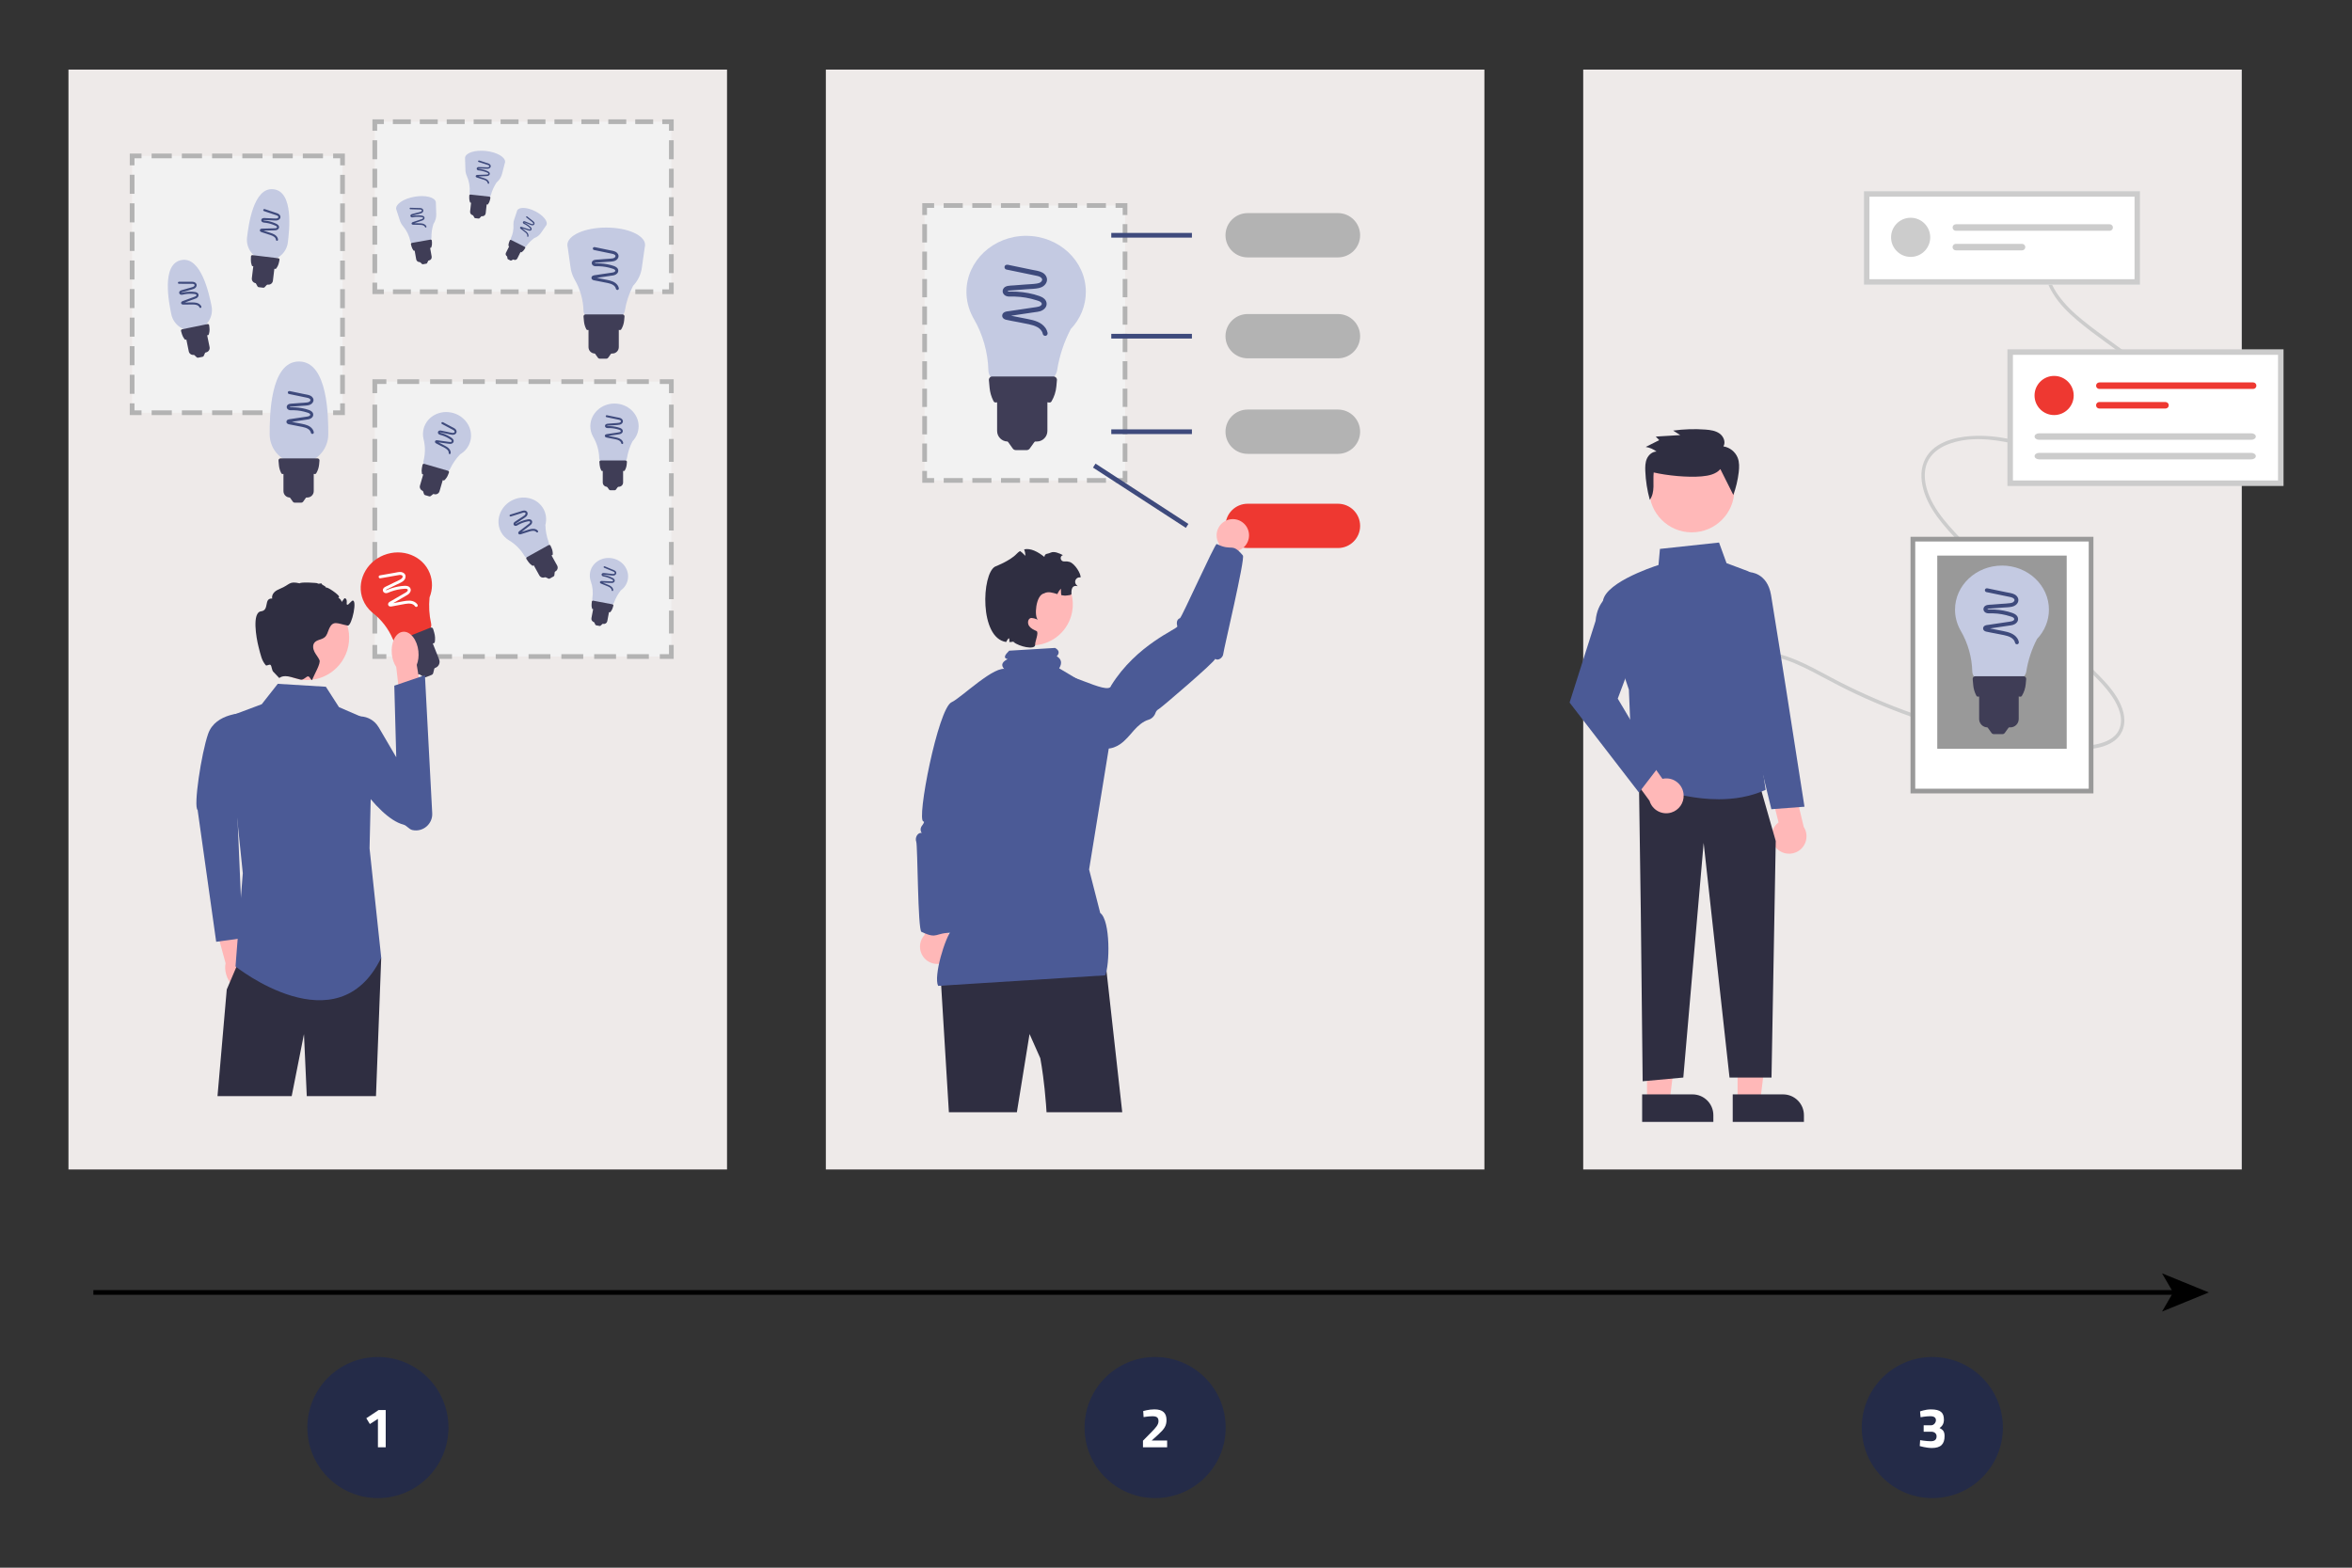 <?xml version="1.0" encoding="UTF-8"?><svg id="Layer_4" xmlns="http://www.w3.org/2000/svg" xmlns:xlink="http://www.w3.org/1999/xlink" viewBox="0 0 1200 800"><rect x="0" y="0" width="1200" height="800" fill="#333333" stroke="none"/><defs><style>.cls-1,.cls-2,.cls-3,.cls-4,.cls-5,.cls-6,.cls-7,.cls-8,.cls-9,.cls-10,.cls-11,.cls-12{fill:none;}.cls-2{stroke-dasharray:0 0 11.68 5.84;}.cls-2,.cls-3,.cls-4,.cls-5,.cls-6,.cls-13,.cls-7,.cls-8,.cls-9,.cls-10,.cls-11,.cls-12{stroke-miterlimit:10;stroke-width:2.4px;}.cls-2,.cls-3,.cls-4,.cls-5,.cls-6,.cls-7,.cls-8,.cls-11,.cls-12{stroke:#b3b3b3;}.cls-3{stroke-dasharray:0 0 11.16 5.58;}.cls-14{clip-path:url(#clippath);}.cls-4{stroke-dasharray:0 0 9.69 4.84;}.cls-15{fill:#f2f2f2;}.cls-16{fill:#eeeae9;}.cls-17{fill:#ee3831;}.cls-18,.cls-13{fill:#fff;}.cls-19{fill:#ffb6b6;}.cls-20{fill:#ffb8b8;}.cls-21{fill:#999;}.cls-22{fill:#a0616a;}.cls-23{fill:#b3b3b3;}.cls-24{fill:#ccc;}.cls-25{fill:#c4cae2;}.cls-26{fill:#242b48;}.cls-27{fill:#3e4a7c;}.cls-28{fill:#3f3d56;}.cls-29{fill:#2f2e41;}.cls-30{fill:#4b5a96;}.cls-5{stroke-dasharray:0 0 10.29 5.14;}.cls-6{stroke-dasharray:0 0 9.33 4.66;}.cls-13{stroke:#999;}.cls-31{clip-path:url(#clippath-1);}.cls-7{stroke-dasharray:0 0 9.16 4.58;}.cls-8{stroke-dasharray:0 0 9.72 4.86;}.cls-9{stroke:#3e4a7c;}.cls-10{stroke:#000;}.cls-12{stroke-dasharray:0 0 9.74 4.87;}</style><clipPath id="clippath"><path class="cls-1" d="m988.4,382.11h66.04v-98.59h-66.04v98.59Z"/></clipPath><clipPath id="clippath-1"><rect class="cls-1" x="417.71" y="228.58" width="255.14" height="338.99"/></clipPath></defs><line class="cls-10" x1="47.64" y1="659.54" x2="1110.01" y2="659.54"/><polygon points="1126.95 659.54 1103.08 669.3 1108.74 659.54 1103.08 649.79 1126.95 659.54"/><circle class="cls-26" cx="192.81" cy="728.49" r="36"/><path class="cls-18" d="m193.16,719.56h3.63v19.01h-3.97v-14.52l-4.12,2.65-1.81-2.97,6.28-4.18Z"/><circle class="cls-26" cx="589.35" cy="728.49" r="36"/><path class="cls-18" d="m583.15,738.57v-3.37l4.06-4.12c2.48-2.53,3.86-4,3.86-5.85s-.89-2.51-3.11-2.51c-1.96,0-4.49.43-4.49.43l-.2-3.08s2.82-.86,5.7-.86c4.35,0,6.19,1.9,6.19,5.44,0,2.94-1.12,4.61-4.26,7.46l-3.31,3h7.89v3.46h-12.33Z"/><circle class="cls-26" cx="985.88" cy="728.49" r="36"/><path class="cls-18" d="m979.61,720.26s2.65-1.04,5.53-1.04c5.01,0,6.65,1.7,6.65,5.24,0,2.07-.84,3.34-2.22,4.26,1.58.86,2.56,1.56,2.56,4.12,0,4-1.84,6.08-6.48,6.08-2.82,0-6.19-.98-6.19-.98l.2-3.02s3.23.55,5.42.55c1.96,0,2.97-.78,2.97-2.53,0-1.41-1.12-2.33-2.76-2.33h-3.83v-3.28h3.83c1.3,0,2.42-1.3,2.42-2.59s-.89-2.04-2.85-2.04c-2.25,0-4.98.52-4.98.52l-.26-2.94Z"/><rect class="cls-16" x="34.93" y="35.51" width="336" height="561.28"/><rect class="cls-16" x="421.35" y="35.51" width="336" height="561.28"/><rect class="cls-16" x="807.76" y="35.51" width="336" height="561.28"/><rect class="cls-15" x="67.41" y="79.57" width="107.35" height="131.05"/><polyline class="cls-11" points="174.76 205.82 174.76 210.62 169.96 210.62"/><line class="cls-5" x1="164.81" y1="210.62" x2="74.78" y2="210.62"/><polyline class="cls-11" points="72.21 210.62 67.41 210.62 67.41 205.82"/><line class="cls-8" x1="67.41" y1="200.96" x2="67.41" y2="86.8"/><polyline class="cls-11" points="67.41 84.37 67.41 79.57 72.21 79.57"/><line class="cls-5" x1="77.35" y1="79.57" x2="167.39" y2="79.57"/><polyline class="cls-11" points="169.96 79.57 174.76 79.57 174.76 84.37"/><line class="cls-8" x1="174.76" y1="89.23" x2="174.76" y2="203.39"/><rect class="cls-15" x="191.22" y="62.1" width="151.3" height="86.77"/><polyline class="cls-11" points="342.52 144.23 342.52 148.87 337.89 148.87"/><line class="cls-7" x1="333.3" y1="148.87" x2="198.15" y2="148.87"/><polyline class="cls-11" points="195.86 148.87 191.22 148.87 191.22 144.23"/><line class="cls-4" x1="191.22" y1="139.39" x2="191.22" y2="69.16"/><polyline class="cls-11" points="191.22 66.74 191.22 62.1 195.86 62.1"/><line class="cls-7" x1="200.44" y1="62.1" x2="335.59" y2="62.1"/><polyline class="cls-11" points="337.89 62.1 342.52 62.1 342.52 66.74"/><line class="cls-4" x1="342.52" y1="71.58" x2="342.52" y2="141.81"/><rect class="cls-15" x="191.22" y="194.74" width="151.3" height="140.29"/><polyline class="cls-11" points="342.52 329.13 342.52 335.03 336.63 335.03"/><line class="cls-3" x1="331.05" y1="335.03" x2="199.91" y2="335.03"/><polyline class="cls-11" points="197.12 335.03 191.22 335.03 191.22 329.13"/><line class="cls-2" x1="191.22" y1="323.29" x2="191.22" y2="203.56"/><polyline class="cls-11" points="191.22 200.63 191.22 194.74 197.12 194.74"/><line class="cls-3" x1="202.7" y1="194.74" x2="333.84" y2="194.74"/><polyline class="cls-11" points="336.63 194.74 342.52 194.74 342.52 200.63"/><line class="cls-2" x1="342.52" y1="206.48" x2="342.52" y2="326.21"/><path class="cls-24" d="m888.91,362.62c-6.42-4.31-12.44-14.16-7.11-22.39,2.64-4.08,7.25-5.59,11.59-6.04,6.01-.61,12.08.64,17.67,2.54,6.44,2.19,12.49,5.37,18.48,8.58,5.91,3.17,11.86,6.26,17.93,9.1,11.97,5.59,24.28,10.42,36.86,14.45,12.33,3.96,24.9,7.14,37.64,9.52,6.32,1.18,12.68,2.15,19.08,2.92,5.98.71,12,1.36,18.05,1.33,7.98-.03,21.3-.96,24.23-11.17,1.55-5.41-.55-11.04-3.18-15.42-3.18-5.29-7.55-9.66-11.83-13.93-19.92-19.82-39.9-39.59-59.92-59.31-4.66-4.61-9.39-9.18-13.72-14.14-4.06-4.65-7.92-9.72-10.36-15.59-2.12-5.13-3.37-11.38-1.07-16.94,1.91-4.6,6.01-7.54,10.3-9.26,10.62-4.25,22.77-2.91,33.31-.58,13.1,2.9,25.62,7.8,38.7,10.77,10.56,2.4,22.35,3.67,33.11.05,4.13-1.39,8.18-3.66,10.95-7.35,2.71-3.62,3.67-8.14,3.24-12.53-.51-5.18-2.67-10-5.25-14.26-3.08-4.97-6.85-9.48-11.18-13.4-9.28-8.58-19.92-15.32-29.86-23.01-4.87-3.77-9.74-7.72-13.76-12.49-3.41-4.05-6.89-9.07-7.45-14.73-1.16-11.69,12.96-12.86,20.54-12.44,5.16.36,10.3,1.09,15.36,2.18,1.08.22,1.3-1.62.23-1.83-5.32-1.06-10.7-1.98-16.16-2.22-4.59-.2-9.49,0-13.9,1.89-3.7,1.59-6.83,4.68-7.66,8.91-.98,5,1.27,10.04,3.7,13.99,3.2,5.23,7.51,9.51,12.06,13.4,4.79,4.1,9.86,7.82,14.93,11.51,10.15,7.37,20.93,14.62,28.68,24.89,5.42,7.19,11.9,19.22,5.53,28.52-2.83,4.13-7.41,6.42-11.89,7.68-5.41,1.52-11.03,1.81-16.51,1.52-25.54-1.34-48.33-16.42-74.34-14.84-8.84.54-20.4,3.29-24.35,13.18-2.05,5.14-1.39,10.84.25,15.79,1.96,5.92,5.48,11.11,9.29,15.79,4.03,4.95,8.53,9.44,13.03,13.89,5.01,4.96,10.02,9.92,15.03,14.88l30.41,30.1,15.11,14.96c4.61,4.56,9.4,9.09,13.07,14.58,3,4.49,6.04,11.13,3.32,16.83-2.16,4.53-7.23,6.43-11.54,7.33-5.58,1.17-11.32,1.11-16.9.73-6.44-.43-12.85-1.21-19.22-2.15-13.1-1.93-26.07-4.73-38.8-8.37-12.78-3.65-25.32-8.1-37.53-13.35-6.17-2.65-12.26-5.5-18.25-8.55-6.18-3.15-12.19-6.63-18.47-9.58-5.67-2.67-11.59-4.88-17.83-5.85-5.21-.81-11.01-.91-16.08,1.35-3.63,1.6-6.41,4.66-7.64,8.42-1.14,3.8-.93,7.87.59,11.54,1.71,4.13,4.64,7.65,8.39,10.1.92.62,2-.88,1.08-1.5h0Z"/><path class="cls-18" d="m1091.86,145.29h-140.88v-47.74h140.88v47.74Z"/><rect class="cls-13" x="975.96" y="275.13" width="90.92" height="128.55"/><path class="cls-21" d="m988.4,382.11h66.04v-98.59h-66.04v98.59Z"/><rect class="cls-18" x="1025.59" y="179.66" width="138.07" height="66.93"/><circle class="cls-17" cx="1048.02" cy="201.82" r="9.99"/><path class="cls-17" d="m1071.09,195.16c-.92,0-1.66.75-1.66,1.66s.75,1.66,1.66,1.66h78.47c.92,0,1.66-.75,1.66-1.67,0-.92-.74-1.66-1.66-1.66h-78.47Z"/><path class="cls-17" d="m1071.09,205.15c-.92,0-1.67.74-1.67,1.66,0,.92.74,1.67,1.66,1.67h33.77c.92,0,1.66-.75,1.66-1.66s-.75-1.66-1.66-1.66h-33.77Z"/><path class="cls-24" d="m1040.36,221.11c-1.27,0-2.3.75-2.3,1.66s1.03,1.66,2.3,1.66h108.27c1.27,0,2.3-.75,2.3-1.66s-1.03-1.66-2.3-1.66h-108.27Z"/><path class="cls-24" d="m1040.36,231.1c-1.27,0-2.3.75-2.3,1.66s1.03,1.66,2.3,1.66h108.27c1.27,0,2.3-.75,2.3-1.66s-1.03-1.66-2.3-1.66h-108.27Z"/><path class="cls-24" d="m1165.07,248h-140.88v-69.74h140.88v69.74Zm-138.07-2.81h135.26v-64.12h-135.26v64.12Z"/><circle class="cls-24" cx="974.82" cy="121.11" r="9.99"/><path class="cls-24" d="m997.88,114.45c-.92,0-1.66.75-1.66,1.66s.75,1.66,1.66,1.66h78.47c.92,0,1.66-.75,1.66-1.67,0-.92-.74-1.66-1.66-1.66h-78.47Z"/><path class="cls-24" d="m997.88,124.43c-.92,0-1.67.74-1.67,1.66,0,.92.74,1.67,1.66,1.67h33.78c.92,0,1.66-.75,1.66-1.66s-.75-1.66-1.66-1.66h-33.77Z"/><path class="cls-24" d="m1091.86,145.29h-140.88v-47.74h140.88v47.74Zm-138.07-2.81h135.26v-42.12h-135.26v42.12Z"/><polygon class="cls-20" points="886.52 561.77 898.08 561.77 903.58 517.17 886.52 517.18 886.52 561.77"/><path class="cls-29" d="m920.38,572.51h-36.34s0-14.04,0-14.04h25.7c5.87,0,10.63,4.76,10.63,10.63v3.41h0Z"/><polygon class="cls-20" points="840.31 561.77 851.87 561.77 857.37 517.17 840.31 517.18 840.31 561.77"/><path class="cls-29" d="m874.17,572.51h-36.34s0-14.04,0-14.04h25.7c5.87,0,10.63,4.76,10.63,10.63v3.41h0Z"/><path class="cls-20" d="m906.67,433.21c-3.56-3.34-3.74-8.94-.4-12.5.36-.38.75-.73,1.16-1.04l-4.95-19.59,11.17-5.91,6.61,27.77c2.67,4.12,1.49,9.63-2.63,12.3-3.45,2.23-7.98,1.81-10.96-1.02Z"/><polygon class="cls-29" points="836.2 398.99 837.14 465.01 838.09 551.77 858.83 549.88 869.21 430.11 882.41 549.88 903.83 549.88 905.99 429.17 898.44 402.76 836.2 398.99"/><path class="cls-30" d="m876.81,407.86c-22.57,0-43.35-10.22-43.63-10.36l-.23-.12-1.89-45.46c-.55-1.61-11.37-33.31-13.2-43.38-1.86-10.21,25.05-19.17,28.31-20.22l.74-8.21,30.15-3.25,3.82,10.51,10.82,4.06c2.54.95,3.96,3.65,3.32,6.28l-6.01,24.45,11.82,80.88-.3.14c-7.58,3.42-15.75,4.69-23.7,4.69Z"/><path class="cls-30" d="m903.76,412.93l-10.46-43.07-11.34-51.97,5.76-25.9h4.92c.09,0,9.03.13,10.96,11.69,1.86,11.19,7.49,46.8,7.55,47.16l9.5,60.83-16.88,1.27Z"/><path class="cls-20" d="m858.99,405.65c-.23-4.88-4.37-8.65-9.25-8.41-.52.02-1.04.1-1.54.21l-11.69-16.48-11.75,4.66,16.84,23.04c1.4,4.71,6.36,7.38,11.06,5.98,3.94-1.18,6.56-4.9,6.34-9h0Z"/><path class="cls-30" d="m836.2,404.43l-35.39-45.91,13.26-41.67c.97-10.48,7.53-13.4,7.81-13.52l.43-.18,11.54,30.77-8.47,22.59,20.79,34.97-9.96,12.95Z"/><circle class="cls-20" cx="863.16" cy="249.95" r="21.71"/><path class="cls-29" d="m877.73,239.38c-2.25,2.66-6.05,3.41-9.56,3.72-7.12.62-17.48-.39-24.45-2-.5,4.82.86,10.01-1.98,13.97-1.33-4.8-2.1-9.73-2.3-14.7-.09-2.13-.05-4.34.81-6.3.87-1.96,2.76-3.62,4.93-3.64-1.62-1.23-3.51-2.04-5.52-2.36l6.89-3.46-1.77-1.82,12.48-.76-3.61-2.3c5.44-.75,10.94-.92,16.42-.52,2.54.19,5.2.55,7.26,2.02s3.25,4.4,1.97,6.56c3.26.53,6,2.71,7.26,5.76.92,2.33.83,4.91.55,7.4-.47,3.97-1.39,7.87-2.75,11.63"/><g class="cls-14"><path class="cls-25" d="m1021.42,288.62c-13.21,0-23.96,10.09-23.96,22.49,0,3.46.86,6.91,2.5,10h-.02s.43.75.43.75c3.68,6.34,5.72,13.56,5.91,20.88.06,2.23,1.85,3.98,4.08,3.98h18.67c2.41,0,4.43-1.72,4.81-4.1.92-5.78,2.76-11.35,5.47-16.56,3.92-4.12,6.07-9.43,6.07-14.96,0-12.4-10.75-22.49-23.96-22.49Z"/><path class="cls-28" d="m1007.78,345.08h24.66c.78,0,1.4.67,1.33,1.45l-.23,2.54c-.19,2.13-.86,4.18-1.96,6.01h0c-.18.31-.53.47-.88.43-7.31-.88-14.45-.91-21.43-.01-.38.05-.75-.15-.92-.49l-.16-.32c-.79-1.58-1.28-3.3-1.44-5.06l-.28-3.1c-.07-.78.54-1.45,1.33-1.45h0Z"/><path class="cls-28" d="m1029.96,353.78h-20.19v13.14c0,2.35,1.91,4.26,4.26,4.26h11.67c2.35,0,4.26-1.91,4.26-4.26v-13.14h0,0Z"/><path class="cls-28" d="m1017.27,374.63h4.38c.48,0,.93-.23,1.21-.62l2.84-3.97h-12.47s2.84,3.97,2.84,3.97c.28.39.73.62,1.21.62h0Z"/><path class="cls-27" d="m1013.95,300.22c3.21.67,6.42,1.33,9.64,2,1.44.3,3.06.45,4.37,1.17,1.27.7,2.16,2.16,1.71,3.62-.43,1.4-1.72,2.27-3.09,2.58-1.53.35-3.16.34-4.72.46-1.62.13-3.25.25-4.87.38-.77.06-1.55.1-2.32.18-.25.03-.52.06-.72.21,0,0-.07.04-.03.05,0,0,0-.05,0-.05-.03-.1-.02,0,0,0,0,0,.24.15.37.18.35.07.74.02,1.09.01.77-.01,1.54,0,2.31.04,1.55.08,3.1.28,4.62.57,1.5.29,2.99.67,4.43,1.18,1.4.49,2.86,1.43,2.89,3.08.04,1.55-1.31,2.64-2.68,3.03-.71.2-1.45.27-2.17.38-.81.12-1.62.24-2.42.36-1.59.24-3.18.47-4.77.71-.81.12-1.62.24-2.42.36-.38.06-.76.1-1.13.17-.14.02-.27.07-.41.1.09-.02-.02-.02,0,0-.06.04-.06.03,0-.02l.04-.06c.09-.26.09-.29-.08-.6-.03-.06-.1,0-.01,0,.09,0-.05-.01.04.03.05.02.1.03.15.05.37.1.77.16,1.15.23.79.16,1.58.31,2.37.47,1.56.31,3.11.61,4.67.92,2.74.54,5.65,1.27,7.3,3.74.36.54.62,1.16.75,1.79.11.52-.15,1.06-.69,1.21-.49.13-1.1-.16-1.21-.69-.52-2.54-3.3-3.45-5.59-3.94-1.52-.32-3.04-.6-4.56-.9-1.53-.3-3.09-.55-4.61-.91-.64-.15-1.33-.54-1.51-1.23-.2-.75.17-1.47.85-1.81.65-.33,1.42-.36,2.13-.46.78-.12,1.56-.23,2.34-.35,1.59-.24,3.18-.47,4.77-.71.78-.12,1.56-.23,2.34-.35.72-.11,1.47-.18,2.17-.38.48-.14.97-.37,1.18-.82.07-.15.09-.25.04-.42-.06-.23-.24-.44-.44-.59-.45-.36-1.07-.52-1.61-.69-.71-.23-1.43-.43-2.15-.61-1.44-.35-2.9-.61-4.37-.76-.77-.07-1.54-.12-2.31-.14-.73-.02-1.46.03-2.19,0-.78-.02-1.57-.23-2.11-.83-.55-.62-.68-1.46-.3-2.21.75-1.47,2.75-1.32,4.15-1.43,1.6-.12,3.19-.25,4.79-.37,1.49-.12,3.03-.14,4.51-.37.55-.09,1.18-.24,1.59-.57.38-.3.62-.69.59-1.09-.03-.37-.4-.77-.79-.99-.55-.32-1.2-.43-1.81-.56-3.15-.66-6.31-1.31-9.46-1.96-.78-.16-1.55-.32-2.33-.48-.52-.11-.82-.72-.69-1.21.15-.54.69-.8,1.21-.69h0Z"/></g><path class="cls-17" d="m195.86,283.26c-9.4,3.73-14.19,13.94-10.69,22.76.98,2.46,2.57,4.67,4.6,6.41h-.01s.52.42.52.42c4.41,3.47,7.9,8.03,10.1,13.18.67,1.57,2.44,2.31,4.03,1.68l13.28-5.28c1.71-.68,2.66-2.48,2.26-4.27-.98-4.37-1.25-8.85-.79-13.32,1.62-4.04,1.66-8.42.09-12.35-3.5-8.82-14-12.95-23.39-9.22Z"/><path class="cls-28" d="m202.11,327.27l17.53-6.97c.56-.22,1.18.08,1.35.66l.55,1.87c.46,1.57.57,3.22.3,4.83h0c-.04.27-.24.49-.51.56-5.44,1.44-10.54,3.44-15.24,6.05-.26.14-.58.11-.8-.09l-.2-.18c-1.01-.9-1.84-1.98-2.45-3.19l-1.08-2.13c-.27-.54-.02-1.19.53-1.41h0Z"/><path class="cls-28" d="m220.34,327.19l-14.36,5.7,3.71,9.34c.66,1.67,2.56,2.49,4.23,1.83l8.3-3.3c1.67-.66,2.49-2.56,1.83-4.23l-3.71-9.34h0Z"/><path class="cls-28" d="m217.2,345.6l3.11-1.24c.34-.14.6-.43.69-.79l.9-3.63-8.87,3.52,3.14,2.02c.31.2.7.24,1.04.1h0Z"/><path class="cls-18" d="m193.82,293.62c2.47-.43,4.94-.87,7.42-1.3,1.11-.2,2.31-.54,3.44-.4,1.1.14,2.15.92,2.24,2.09.09,1.12-.58,2.1-1.47,2.71-.99.68-2.15,1.14-3.22,1.66-1.12.55-2.24,1.1-3.36,1.64-.53.26-1.07.51-1.6.78-.17.09-.35.19-.45.35,0,0-.04.05,0,.04,0,0,0-.04-.01-.04-.05-.06-.01,0,0,0,0,0,.22.04.31.02.27-.05.53-.2.78-.3.54-.23,1.1-.43,1.66-.62,1.13-.38,2.28-.68,3.44-.9,1.15-.22,2.31-.37,3.48-.41,1.13-.04,2.44.21,2.93,1.38.46,1.09-.19,2.25-1.05,2.92-.45.34-.95.6-1.44.89-.54.31-1.08.63-1.62.94-1.06.62-2.13,1.23-3.19,1.85-.54.31-1.08.63-1.62.94-.25.15-.51.29-.76.44-.09.06-.17.12-.26.18.06-.04-.02,0,0,0-.03.04-.03.04,0-.01v-.05c0-.21,0-.23-.21-.41-.04-.03-.07.03-.01,0,.06-.03-.04,0,.04,0,.04,0,.08,0,.12,0,.3-.03.59-.1.88-.16.61-.11,1.21-.23,1.82-.34,1.19-.22,2.39-.44,3.58-.67,2.1-.39,4.38-.7,6.25.6.41.28.77.65,1.04,1.06.22.34.19.8-.15,1.06-.31.23-.83.2-1.06-.15-1.09-1.66-3.32-1.52-5.09-1.22-1.17.2-2.33.43-3.5.65-1.17.22-2.35.48-3.53.66-.5.07-1.1-.01-1.42-.44-.35-.47-.29-1.09.09-1.53.37-.42.91-.66,1.38-.93.52-.3,1.04-.61,1.57-.91,1.06-.62,2.13-1.23,3.19-1.85.52-.3,1.04-.61,1.57-.91.48-.28.99-.54,1.44-.89.3-.23.58-.54.6-.92,0-.12-.01-.2-.09-.31-.11-.14-.29-.24-.48-.3-.42-.13-.91-.07-1.34-.04-.57.04-1.14.1-1.7.17-1.12.15-2.23.38-3.32.7-.57.16-1.13.35-1.68.55-.52.19-1.03.43-1.55.62-.56.2-1.19.28-1.73,0-.56-.29-.9-.85-.84-1.48.12-1.26,1.58-1.72,2.55-2.19,1.1-.54,2.2-1.08,3.3-1.62,1.03-.5,2.11-.95,3.1-1.54.37-.22.77-.51.97-.85.18-.32.25-.67.12-.94-.12-.25-.5-.43-.84-.48-.48-.07-.97.03-1.44.11-2.43.42-4.86.85-7.28,1.28-.6.1-1.19.21-1.79.31-.4.07-.79-.28-.83-.67-.05-.43.26-.76.67-.83h0Z"/><path class="cls-25" d="m260.86,255.52c-5.94,3.3-8.25,10.52-5.16,16.1.87,1.56,2.11,2.89,3.62,3.87h0s.38.24.38.24c3.24,1.93,5.96,4.67,7.87,7.91.58.99,1.83,1.33,2.83.77l8.4-4.66c1.08-.6,1.56-1.88,1.14-3.04-1.03-2.83-1.6-5.79-1.68-8.81.73-2.83.38-5.76-1-8.24-3.1-5.57-10.45-7.43-16.39-4.12Z"/><path class="cls-28" d="m268.83,284.32l11.09-6.16c.35-.2.8-.05.96.32l.53,1.2c.44,1,.66,2.09.62,3.19h0c0,.18-.12.35-.29.41-3.5,1.43-6.73,3.2-9.64,5.35-.16.12-.37.12-.54.01l-.15-.1c-.75-.51-1.4-1.16-1.91-1.91l-.9-1.33c-.23-.33-.12-.79.23-.99h0Z"/><path class="cls-28" d="m280.98,282.69l-9.08,5.04,3.28,5.91c.59,1.06,1.92,1.44,2.98.85l5.25-2.92c1.06-.59,1.44-1.92.85-2.98l-3.28-5.91h0Z"/><path class="cls-28" d="m280.48,295.23l1.97-1.09c.22-.12.36-.34.39-.58l.28-2.49-5.61,3.12,2.27,1.08c.22.11.48.1.7-.02h0Z"/><path class="cls-27" d="m260.4,262.6c1.61-.5,3.22-1.01,4.83-1.51.72-.23,1.49-.56,2.26-.57.75,0,1.51.43,1.67,1.2.15.74-.2,1.45-.75,1.93-.6.54-1.34.94-2.01,1.39-.7.46-1.4.92-2.1,1.39-.33.22-.67.43-1,.66-.1.07-.22.15-.27.27,0,0-.02.04,0,.03,0,0,0-.02-.01-.03-.04-.04,0,0,0,0,0,0,.15,0,.21-.01.17-.06.34-.18.49-.27.34-.2.69-.38,1.05-.56.72-.35,1.46-.65,2.22-.9.75-.25,1.51-.45,2.29-.58.75-.13,1.64-.07,2.07.66.4.69.07,1.52-.45,2.03-.27.27-.58.49-.88.71-.33.26-.67.51-1,.77-.66.5-1.31,1.01-1.97,1.51-.33.26-.67.51-1,.77-.16.12-.31.24-.47.36-.06.05-.1.1-.16.14.04-.03-.01,0,0,0-.02.03-.02.03,0,0v-.04c-.02-.14-.03-.15-.18-.25-.03-.02-.04.03,0,0,.04-.03-.03,0,.03,0,.03,0,.05,0,.08-.02.19-.05.38-.12.57-.18.39-.13.79-.26,1.18-.38.78-.25,1.55-.5,2.33-.75,1.37-.44,2.86-.84,4.21-.14.3.15.57.37.78.62.18.21.2.52,0,.72-.19.18-.54.2-.72,0-.87-1.01-2.35-.73-3.5-.38-.76.23-1.52.49-2.28.73-.76.25-1.53.53-2.3.74-.33.09-.73.09-.99-.17-.27-.29-.29-.7-.07-1.03.21-.31.55-.52.84-.74.32-.25.64-.49.97-.74.66-.5,1.31-1.01,1.97-1.51.32-.25.64-.49.97-.74.3-.23.61-.45.88-.71.18-.18.34-.41.32-.66,0-.08-.02-.14-.09-.2-.09-.09-.22-.14-.35-.16-.29-.05-.61.03-.9.09-.38.07-.75.16-1.12.26-.73.2-1.45.45-2.15.75-.36.16-.72.33-1.07.51-.33.17-.65.38-.98.55-.35.18-.77.29-1.16.15-.4-.14-.67-.49-.69-.92-.03-.85.91-1.28,1.51-1.68.69-.45,1.37-.91,2.06-1.36.64-.42,1.33-.82,1.93-1.29.23-.18.47-.4.57-.65.1-.23.11-.47,0-.64-.1-.16-.37-.25-.6-.25-.33,0-.65.1-.95.2-1.58.49-3.16.99-4.74,1.48-.39.12-.78.24-1.17.36-.26.08-.55-.12-.61-.37-.07-.28.11-.53.37-.61h0Z"/><path class="cls-25" d="m231.3,210.79c-6.52-1.9-13.29,1.53-15.07,7.65-.5,1.71-.57,3.54-.21,5.3h0s.11.43.11.43c.9,3.66.87,7.52-.09,11.16-.29,1.11.34,2.23,1.44,2.55l9.22,2.69c1.19.35,2.43-.21,2.96-1.33,1.29-2.72,3-5.21,5.08-7.39,2.53-1.47,4.36-3.78,5.15-6.51,1.79-6.12-2.07-12.65-8.59-14.56Z"/><path class="cls-28" d="m216.43,236.7l12.17,3.55c.39.11.59.53.45.91l-.48,1.22c-.4,1.02-1.03,1.94-1.83,2.68h0c-.13.12-.33.16-.5.09-3.48-1.49-7.01-2.53-10.58-3.09-.2-.03-.35-.18-.39-.38l-.03-.18c-.16-.89-.16-1.81.02-2.7l.31-1.57c.08-.4.48-.64.86-.53h0Z"/><path class="cls-28" d="m226.13,244.2l-9.97-2.91-1.89,6.49c-.34,1.16.33,2.38,1.49,2.72l5.76,1.68c1.16.34,2.38-.33,2.72-1.49l1.89-6.49h0Z"/><path class="cls-28" d="m216.86,252.66l2.16.63c.24.07.49.02.69-.13l1.97-1.55-6.16-1.8.83,2.37c.08.23.27.41.51.48h0Z"/><path class="cls-27" d="m225.95,215.44c1.49.79,2.98,1.58,4.47,2.37.67.36,1.45.67,1.99,1.21.53.53.76,1.38.32,2.03-.42.63-1.18.87-1.9.83-.8-.05-1.61-.29-2.4-.45-.82-.17-1.64-.34-2.46-.52-.39-.08-.78-.17-1.17-.25-.13-.02-.26-.05-.38,0,0,0-.04.01-.02.02,0,0,.01-.02.01-.03,0-.05,0,0,0,0,0,0,.1.11.16.14.16.08.36.11.54.16.38.1.76.22,1.13.35.75.26,1.49.58,2.2.95.7.36,1.38.76,2.02,1.22.62.44,1.2,1.12.98,1.94-.21.77-1.03,1.12-1.76,1.11-.38,0-.76-.07-1.13-.12-.42-.06-.83-.11-1.25-.17-.82-.11-1.64-.22-2.45-.34-.42-.06-.83-.11-1.25-.17-.19-.03-.39-.06-.58-.08-.07,0-.14,0-.21-.01.05,0,0-.01,0,0-.03,0-.03,0,0,0l.03-.02c.08-.12.09-.13.05-.31,0-.03-.05-.01,0,0,.05,0-.02-.01.02.02.02.02.04.03.07.04.17.1.36.19.53.28.37.19.74.38,1.1.57.72.38,1.45.75,2.17,1.13,1.28.66,2.61,1.44,3.06,2.9.1.32.14.66.11.99-.02.27-.23.5-.51.5-.26,0-.52-.24-.5-.51.11-1.33-1.13-2.18-2.19-2.75-.7-.38-1.41-.74-2.12-1.1-.71-.37-1.45-.71-2.14-1.11-.29-.17-.58-.46-.57-.82.01-.4.3-.7.68-.77.37-.07.75.03,1.12.08.4.06.8.11,1.21.17.82.11,1.64.22,2.45.34.4.06.8.11,1.21.17.37.05.75.12,1.13.12.26,0,.53-.04.7-.24.05-.06.08-.11.08-.2,0-.12-.06-.25-.13-.36-.17-.24-.45-.41-.7-.57-.32-.21-.64-.42-.97-.61-.66-.38-1.34-.72-2.05-1-.37-.15-.74-.28-1.12-.4-.36-.11-.72-.2-1.08-.31-.38-.12-.74-.34-.92-.71-.18-.38-.13-.82.17-1.13.58-.62,1.55-.26,2.25-.11.81.17,1.61.34,2.42.51.75.16,1.51.37,2.28.47.28.04.62.05.87-.05.23-.09.41-.25.45-.45.04-.18-.09-.44-.25-.61-.23-.23-.53-.39-.81-.54-1.46-.78-2.93-1.55-4.39-2.33-.36-.19-.72-.38-1.08-.57-.24-.13-.3-.48-.17-.7.15-.25.45-.29.7-.17h0Z"/><path class="cls-25" d="m312.4,284.91c-5.3-1.01-10.39,2.22-11.33,7.19-.26,1.39-.18,2.84.24,4.2h0s.12.33.12.33c.99,2.83,1.26,5.88.78,8.83-.15.9.44,1.74,1.33,1.91l7.49,1.43c.97.18,1.91-.35,2.24-1.28.81-2.25,1.97-4.35,3.46-6.23,1.89-1.36,3.16-3.32,3.58-5.54.95-4.98-2.6-9.85-7.9-10.85Z"/><path class="cls-28" d="m302.62,306.52l9.89,1.88c.31.06.51.38.42.68l-.29,1c-.24.84-.67,1.61-1.25,2.26h0c-.1.11-.25.15-.39.11-2.86-.91-5.73-1.47-8.6-1.64-.16,0-.29-.12-.33-.27l-.04-.14c-.2-.69-.26-1.42-.19-2.14l.12-1.27c.03-.32.33-.54.64-.48h0Z"/><path class="cls-28" d="m310.85,311.71l-8.1-1.54-1,5.27c-.18.94.44,1.85,1.38,2.03l4.68.89c.94.18,1.85-.44,2.03-1.38l1-5.27h0Z"/><path class="cls-28" d="m304.17,319.1l1.76.33c.19.04.39-.02.53-.16l1.44-1.38-5.01-.95.84,1.81c.08.18.25.31.44.34h0Z"/><path class="cls-27" d="m308.52,288.99c1.24.51,2.48,1.02,3.71,1.54.56.23,1.19.42,1.67.8.46.38.7,1.03.41,1.58-.28.53-.86.78-1.44.8-.64.02-1.3-.1-1.93-.17-.66-.07-1.32-.15-1.98-.22-.31-.04-.63-.08-.94-.1-.1,0-.21-.02-.3.03,0,0-.03.01-.02.02,0,0,0-.02,0-.02,0-.04,0,0,0,0,0,0,.09.08.14.1.14.05.29.06.44.09.31.05.62.12.92.19.62.15,1.22.35,1.81.58.58.23,1.15.5,1.69.81.52.3,1.04.79.93,1.46-.1.63-.73.96-1.31,1.01-.3.03-.6,0-.9-.01-.33-.01-.67-.03-1-.04-.66-.03-1.31-.05-1.97-.08-.33-.01-.67-.03-1-.04-.16,0-.31-.02-.47-.02-.06,0-.11,0-.17,0,.04,0,0,0,0,0-.03.01-.03,0,0,0l.02-.02c.06-.1.06-.11.01-.25,0-.03-.04,0,0,0,.04,0-.02,0,.01.01.02.01.04.02.06.03.14.07.3.12.44.18.31.12.61.25.92.37.6.24,1.2.48,1.8.72,1.06.43,2.17.94,2.64,2.06.1.24.16.51.16.78,0,.22-.14.42-.37.43-.21.02-.43-.15-.43-.37-.01-1.06-1.06-1.64-1.94-2.01-.58-.24-1.17-.47-1.76-.71-.59-.24-1.2-.45-1.78-.72-.24-.11-.49-.32-.51-.61-.02-.31.18-.57.48-.66.29-.08.6-.04.89-.02.32.01.64.03.97.04.66.03,1.31.05,1.97.08.32.01.64.03.97.04.3.01.6.04.9.01.2-.02.42-.07.54-.24.04-.05.05-.1.05-.16,0-.1-.06-.19-.13-.27-.16-.18-.39-.29-.59-.4-.27-.15-.54-.28-.82-.41-.55-.25-1.12-.47-1.7-.64-.3-.09-.61-.17-.91-.23-.29-.06-.59-.1-.88-.17-.31-.07-.61-.21-.78-.5-.17-.29-.16-.64.05-.91.42-.53,1.21-.32,1.77-.26.65.07,1.3.14,1.95.22.61.07,1.23.18,1.84.2.23,0,.49,0,.68-.11.17-.09.3-.23.32-.39.02-.15-.1-.34-.24-.46-.2-.17-.45-.26-.68-.36-1.22-.5-2.43-1.01-3.65-1.51-.3-.12-.6-.25-.9-.37-.2-.08-.27-.35-.18-.54.1-.21.34-.27.54-.18h0Z"/><path class="cls-25" d="m313.52,205.93c-6.8,0-12.33,5.19-12.33,11.57,0,1.78.44,3.55,1.29,5.14h-.01l.22.39c1.89,3.26,2.94,6.98,3.04,10.74.03,1.15.95,2.05,2.1,2.05h9.6c1.24,0,2.28-.89,2.47-2.11.47-2.97,1.42-5.84,2.81-8.52,2.02-2.12,3.12-4.85,3.12-7.69,0-6.38-5.53-11.57-12.33-11.57Z"/><path class="cls-28" d="m306.5,234.98h12.68c.4,0,.72.35.68.75l-.12,1.31c-.1,1.09-.44,2.15-1.01,3.09h0c-.09.16-.27.24-.45.22-3.76-.45-7.43-.47-11.02,0-.2.03-.39-.08-.48-.25l-.08-.16c-.41-.81-.66-1.69-.74-2.6l-.15-1.6c-.04-.4.28-.75.68-.75h0Z"/><path class="cls-28" d="m317.91,239.45h-10.38v6.76c0,1.21.98,2.19,2.19,2.19h6c1.21,0,2.19-.98,2.19-2.19v-6.76h0Z"/><path class="cls-28" d="m311.38,250.17h2.25c.25,0,.48-.12.62-.32l1.46-2.04h-6.42l1.46,2.04c.14.2.38.32.62.32h0Z"/><path class="cls-27" d="m309.68,211.9c1.65.34,3.3.68,4.96,1.03.74.15,1.57.23,2.25.6.65.36,1.11,1.11.88,1.86-.22.72-.88,1.17-1.59,1.33-.79.18-1.63.18-2.43.24-.83.06-1.67.13-2.5.19-.4.03-.8.05-1.19.09-.13.01-.27.03-.37.11,0,0-.04.02-.01.03,0,0,0-.03,0-.03-.02-.05,0,0,0,0,0,0,.12.08.19.09.18.03.38,0,.56,0,.4,0,.79,0,1.19.02.8.04,1.59.14,2.38.29.77.15,1.54.34,2.28.61.72.25,1.47.74,1.49,1.59.02.8-.67,1.36-1.38,1.56-.36.1-.75.14-1.12.2-.42.06-.83.12-1.25.19-.82.12-1.63.24-2.45.36-.42.06-.83.12-1.25.19-.19.03-.39.05-.58.09-.07.01-.14.03-.21.05.05,0-.01,0,0,0-.03.02-.03.02,0,0l.02-.03c.05-.13.05-.15-.04-.31-.02-.03-.05,0,0,0,.05,0-.03,0,.02.01.02.01.05.02.08.02.19.05.39.08.59.12.41.08.81.16,1.22.24.8.16,1.6.31,2.4.47,1.41.28,2.91.65,3.75,1.92.18.28.32.6.38.92.05.27-.08.55-.35.62-.25.07-.57-.08-.62-.35-.27-1.31-1.7-1.78-2.87-2.03-.78-.17-1.56-.31-2.35-.46-.79-.15-1.59-.28-2.37-.47-.33-.08-.68-.28-.78-.63-.1-.38.09-.75.44-.93.33-.17.73-.18,1.09-.24.4-.06.8-.12,1.2-.18.82-.12,1.63-.24,2.45-.36.4-.06.8-.12,1.2-.18.37-.06.75-.09,1.12-.2.25-.07.5-.19.61-.42.03-.08.04-.13.02-.22-.03-.12-.12-.22-.23-.31-.23-.18-.55-.27-.83-.36-.36-.12-.73-.22-1.11-.31-.74-.18-1.49-.31-2.25-.39-.39-.04-.79-.06-1.19-.07-.37,0-.75.01-1.12,0-.4-.01-.81-.12-1.08-.43-.28-.32-.35-.75-.15-1.13.39-.76,1.42-.68,2.13-.74.82-.06,1.64-.13,2.46-.19.77-.06,1.56-.07,2.32-.19.28-.04.61-.12.82-.29.19-.15.32-.36.31-.56-.01-.19-.21-.4-.41-.51-.28-.16-.62-.22-.93-.29-1.62-.34-3.25-.67-4.87-1.01-.4-.08-.8-.17-1.2-.25-.27-.06-.42-.37-.35-.62.08-.28.35-.41.62-.35h0Z"/><rect class="cls-15" x="471.75" y="104.87" width="102.26" height="140.29"/><polyline class="cls-11" points="574 240.31 574 245.16 569.16 245.16"/><line class="cls-12" x1="564.28" y1="245.16" x2="479.03" y2="245.16"/><polyline class="cls-11" points="476.59 245.16 471.75 245.16 471.75 240.31"/><line class="cls-6" x1="471.75" y1="235.65" x2="471.75" y2="112.05"/><polyline class="cls-11" points="471.75 109.72 471.75 104.87 476.59 104.87"/><line class="cls-12" x1="481.46" y1="104.87" x2="566.72" y2="104.87"/><polyline class="cls-11" points="569.16 104.87 574 104.87 574 109.72"/><line class="cls-6" x1="574" y1="114.38" x2="574" y2="237.98"/><path class="cls-25" d="m523.55,120.34c-16.8,0-30.47,12.83-30.47,28.59,0,4.4,1.1,8.79,3.18,12.72h-.03s.55.96.55.96c4.68,8.06,7.28,17.24,7.51,26.55.07,2.84,2.35,5.06,5.19,5.06h23.74c3.06,0,5.63-2.19,6.11-5.21,1.17-7.35,3.51-14.43,6.95-21.05,4.98-5.24,7.72-11.99,7.72-19.02,0-15.77-13.67-28.59-30.47-28.59Z"/><path class="cls-28" d="m506.21,192.13h31.35c1,0,1.78.86,1.69,1.85l-.29,3.23c-.25,2.7-1.1,5.31-2.49,7.64h0c-.23.39-.67.6-1.12.55-9.29-1.12-18.38-1.16-27.25-.02-.49.06-.96-.19-1.17-.62l-.2-.4c-1-2.01-1.62-4.19-1.83-6.43l-.36-3.95c-.09-.99.69-1.85,1.69-1.85h0Z"/><path class="cls-28" d="m534.4,203.19h-25.67s0,16.71,0,16.71c0,2.99,2.43,5.41,5.41,5.41h14.84c2.99,0,5.41-2.43,5.41-5.41v-16.71h0Z"/><path class="cls-28" d="m518.27,229.69h5.56c.61,0,1.19-.3,1.54-.79l3.61-5.05h-15.86s3.61,5.05,3.61,5.05c.36.5.93.79,1.54.79h0Z"/><path class="cls-27" d="m514.06,135.08c4.08.85,8.17,1.69,12.25,2.54,1.84.38,3.89.58,5.56,1.49,1.62.88,2.75,2.74,2.17,4.6-.55,1.77-2.18,2.89-3.93,3.28-1.94.44-4.02.44-6,.59-2.06.16-4.13.32-6.19.48-.98.08-1.97.13-2.95.23-.31.03-.66.07-.91.27,0,0-.09.05-.04.06,0,0,.01-.06,0-.07-.04-.12-.02,0,0,0,.01,0,.31.2.47.23.44.08.94.02,1.39.01.98-.02,1.96,0,2.94.06,1.97.11,3.94.35,5.87.72,1.9.36,3.8.85,5.63,1.5,1.77.63,3.63,1.82,3.68,3.92.05,1.97-1.67,3.36-3.41,3.86-.9.26-1.84.35-2.76.48-1.03.15-2.05.31-3.08.46-2.02.3-4.04.6-6.06.9-1.03.15-2.05.31-3.08.46-.48.07-.96.13-1.44.21-.18.03-.34.09-.52.12.12-.02-.03-.02,0,0-.08.05-.08.04,0-.02l.05-.08c.12-.33.11-.37-.1-.77-.04-.07-.12,0-.02,0,.11-.01-.07-.01.05.04.06.02.13.04.19.06.48.13.97.2,1.46.3,1.01.2,2.01.4,3.02.59,1.98.39,3.96.78,5.94,1.17,3.49.68,7.19,1.61,9.28,4.76.45.68.78,1.47.95,2.28.14.66-.19,1.35-.87,1.54-.62.17-1.4-.21-1.54-.87-.66-3.23-4.2-4.39-7.1-5.01-1.93-.41-3.87-.77-5.8-1.15-1.95-.38-3.93-.69-5.86-1.15-.81-.19-1.69-.69-1.92-1.56-.25-.95.22-1.86,1.08-2.3.82-.42,1.8-.46,2.7-.59.99-.15,1.99-.3,2.98-.44,2.02-.3,4.04-.6,6.06-.9.99-.15,1.99-.3,2.98-.44.92-.14,1.87-.23,2.76-.48.61-.17,1.23-.47,1.5-1.05.09-.19.11-.32.05-.53-.08-.29-.31-.56-.56-.75-.58-.46-1.36-.66-2.05-.88-.9-.29-1.81-.55-2.73-.77-1.83-.45-3.68-.78-5.55-.96-.98-.09-1.95-.16-2.93-.18-.93-.02-1.86.03-2.78,0-.99-.03-2-.29-2.68-1.06-.7-.79-.87-1.86-.38-2.81.96-1.87,3.5-1.68,5.27-1.82,2.03-.16,4.06-.31,6.09-.47,1.9-.15,3.85-.18,5.73-.47.7-.11,1.5-.31,2.03-.72.48-.38.79-.88.76-1.38-.04-.47-.51-.98-1.01-1.26-.7-.4-1.52-.55-2.3-.71-4.01-.84-8.02-1.66-12.03-2.49-.99-.2-1.97-.41-2.96-.61-.66-.14-1.05-.92-.87-1.54.19-.69.88-1.01,1.54-.87h0Z"/><path class="cls-25" d="m328.98,126.04c.09-.34.15-.69.15-1.04,0-4.9-8.88-8.87-19.83-8.87s-19.83,3.97-19.83,8.87c0,.35.06.7.15,1.04l1.44,10.15v-.02c.23,2.06.84,4.07,1.82,5.92h-.02l.33.58c2.82,4.85,4.38,10.38,4.52,15.98.04,1.71,1.42,3.05,3.12,3.05h14.29c1.84,0,3.39-1.32,3.68-3.14.7-4.42,2.11-8.69,4.18-12.67,2.58-2.72,4.16-6.11,4.55-9.7h0s1.44-10.15,1.44-10.15Z"/><path class="cls-28" d="m298.74,160.44h18.87c.6,0,1.07.52,1.02,1.11l-.18,1.94c-.15,1.63-.66,3.2-1.5,4.6h0c-.14.23-.41.36-.68.33-5.59-.67-11.06-.7-16.4,0-.29.04-.58-.11-.71-.38l-.12-.24c-.6-1.21-.98-2.52-1.1-3.87l-.22-2.38c-.05-.6.42-1.11,1.02-1.11h0Z"/><path class="cls-28" d="m315.71,167.1h-15.45v10.05c0,1.8,1.46,3.26,3.26,3.26h8.93c1.8,0,3.26-1.46,3.26-3.26v-10.05h0Z"/><path class="cls-28" d="m306,183.05h3.35c.37,0,.71-.18.93-.48l2.17-3.04h-9.55l2.17,3.04c.21.3.56.48.93.48h0Z"/><path class="cls-27" d="m303.46,126.11c2.46.51,4.92,1.02,7.37,1.53,1.11.23,2.34.35,3.35.9.97.53,1.66,1.65,1.31,2.77-.33,1.07-1.31,1.74-2.37,1.98-1.17.26-2.42.26-3.61.35-1.24.1-2.48.19-3.73.29-.59.05-1.19.08-1.78.14-.19.02-.39.04-.55.16,0,0-.05.03-.02.04,0,0,0-.04,0-.04-.02-.07-.01,0,0,0,0,0,.18.12.28.14.27.05.56.01.83,0,.59-.01,1.18,0,1.77.03,1.18.06,2.37.21,3.53.44,1.15.22,2.29.51,3.39.9,1.07.38,2.19,1.09,2.21,2.36.03,1.19-1,2.02-2.05,2.32-.54.15-1.11.21-1.66.29-.62.09-1.24.18-1.85.28-1.22.18-2.43.36-3.65.54-.62.09-1.24.18-1.85.28-.29.04-.58.08-.87.13-.11.02-.21.05-.31.07.07-.01-.02-.01,0,0-.05.03-.05.02,0-.01l.03-.05c.07-.2.07-.23-.06-.46-.02-.04-.07,0-.01,0,.07,0-.04,0,.03.02.04.02.08.03.11.04.29.08.59.12.88.18.61.12,1.21.24,1.82.36,1.19.23,2.38.47,3.57.7,2.1.41,4.33.97,5.58,2.86.27.41.47.89.57,1.37.08.4-.12.81-.53.93-.37.1-.84-.13-.93-.53-.4-1.94-2.53-2.64-4.28-3.01-1.16-.25-2.33-.46-3.49-.69-1.17-.23-2.36-.42-3.53-.69-.49-.12-1.02-.42-1.16-.94-.15-.57.13-1.12.65-1.39.5-.25,1.09-.28,1.63-.36.6-.09,1.19-.18,1.79-.27,1.22-.18,2.43-.36,3.65-.54.6-.09,1.19-.18,1.79-.27.55-.08,1.12-.14,1.66-.29.37-.1.74-.28.9-.63.05-.11.07-.19.03-.32-.05-.17-.18-.33-.34-.45-.35-.28-.82-.4-1.23-.53-.54-.17-1.09-.33-1.64-.47-1.1-.27-2.22-.47-3.34-.58-.59-.06-1.18-.09-1.77-.11-.56-.01-1.12.02-1.67,0-.59-.02-1.2-.18-1.61-.64-.42-.47-.52-1.12-.23-1.69.58-1.12,2.11-1.01,3.17-1.1,1.22-.09,2.44-.19,3.66-.28,1.14-.09,2.32-.11,3.45-.28.42-.07.9-.18,1.22-.43.29-.23.48-.53.46-.83-.02-.28-.31-.59-.61-.76-.42-.24-.92-.33-1.38-.43-2.41-.5-4.83-1-7.24-1.5-.59-.12-1.19-.25-1.78-.37-.4-.08-.63-.55-.53-.93.11-.41.53-.61.93-.53h0Z"/><path class="cls-25" d="m222.39,103.68c.01-.18.01-.36-.02-.54-.44-2.5-5.33-3.73-10.92-2.74-5.59.99-9.76,3.82-9.32,6.32.03.18.09.35.17.52l1.65,5.05h0c.3,1.02.79,1.99,1.46,2.85h0s.22.27.22.27c1.87,2.22,3.17,4.9,3.75,7.75.18.87,1,1.43,1.87,1.27l7.29-1.29c.94-.17,1.61-.98,1.59-1.93-.04-2.32.29-4.62.99-6.84,1.07-1.62,1.57-3.49,1.45-5.36h0s-.18-5.31-.18-5.31Z"/><path class="cls-28" d="m210.06,123.97l9.63-1.7c.31-.05.59.17.62.48l.09,1.01c.07.84-.05,1.69-.35,2.48h0c-.05.13-.17.22-.32.23-2.91.16-5.71.64-8.37,1.47-.15.05-.3,0-.39-.13l-.08-.11c-.42-.56-.73-1.2-.91-1.87l-.32-1.19c-.08-.3.11-.61.42-.66h0Z"/><path class="cls-28" d="m219.32,125.83l-7.88,1.39.91,5.13c.16.92,1.04,1.53,1.96,1.37l4.56-.81c.92-.16,1.53-1.04,1.37-1.96l-.91-5.13h0Z"/><path class="cls-28" d="m215.8,134.85l1.71-.3c.19-.03.35-.16.43-.33l.83-1.75-4.87.86,1.38,1.36c.14.13.33.19.52.16h0Z"/><path class="cls-27" d="m209.37,106.02c1.3.04,2.6.08,3.9.11.58.02,1.23-.03,1.79.16.54.18.99.69.92,1.29-.07.58-.51,1.01-1.03,1.22-.57.24-1.21.35-1.81.51-.63.16-1.25.32-1.88.48-.3.08-.6.15-.89.23-.09.03-.2.06-.27.13,0,0-.02.02,0,.02,0,0,0-.02,0-.02-.02-.04,0,0,0,0,0,0,.1.04.16.04.14,0,.29-.04.43-.07.3-.06.6-.11.91-.14.61-.07,1.23-.11,1.84-.1.6,0,1.21.05,1.81.15.58.1,1.21.36,1.34,1,.12.6-.33,1.12-.84,1.37-.26.13-.55.21-.82.3-.31.1-.61.21-.92.31-.6.2-1.21.4-1.81.61-.31.1-.61.21-.92.31-.14.05-.29.09-.43.14-.05.02-.1.04-.15.07.03-.01,0,0,0,0-.02.02-.02.02,0,0v-.03c.03-.11.03-.12-.06-.23-.02-.02-.04,0,0,0,.03-.01-.02,0,.02,0,.02,0,.04,0,.06,0,.15.01.31,0,.46.01.32,0,.64.01.96.02.63.01,1.26.02,1.89.04,1.11.02,2.29.1,3.11.96.18.19.32.41.42.65.08.2.01.43-.18.52-.18.09-.44.01-.52-.18-.38-.96-1.53-1.12-2.45-1.15-.61-.02-1.23-.03-1.84-.04-.62-.01-1.24,0-1.86-.04-.26-.02-.56-.12-.67-.37-.13-.28-.03-.58.21-.77.23-.17.53-.24.8-.33.3-.1.59-.2.89-.3.6-.2,1.21-.4,1.81-.61.3-.1.59-.2.89-.3.28-.09.56-.17.82-.3.18-.09.35-.21.4-.4.02-.06.02-.1-.01-.17-.04-.08-.12-.15-.21-.2-.2-.11-.45-.13-.68-.16-.29-.04-.59-.07-.88-.09-.59-.04-1.17-.04-1.76,0-.3.02-.61.06-.91.1-.29.04-.57.11-.85.15-.3.04-.63.02-.88-.18-.26-.2-.37-.52-.27-.84.19-.63.98-.71,1.52-.85.61-.16,1.23-.32,1.84-.47.57-.15,1.17-.26,1.73-.46.21-.07.44-.18.58-.33.13-.14.2-.31.16-.46-.04-.14-.21-.27-.38-.33-.24-.09-.5-.09-.75-.09-1.28-.04-2.55-.07-3.83-.11-.31,0-.63-.02-.94-.03-.21,0-.37-.23-.35-.43.02-.22.21-.36.43-.35h0Z"/><path class="cls-25" d="m257.55,83.28c.07-.17.12-.35.14-.53.28-2.52-4.07-5.07-9.71-5.7-5.64-.62-10.44.92-10.72,3.44-.02.18,0,.36.02.54l.17,5.31h0c0,1.06.19,2.14.59,3.14h0s.14.32.14.32c1.18,2.66,1.67,5.59,1.42,8.49-.07.88.56,1.65,1.44,1.75l7.36.81c.95.1,1.82-.49,2.07-1.41.61-2.24,1.58-4.35,2.87-6.29,1.48-1.25,2.49-2.91,2.89-4.74h0s1.32-5.14,1.32-5.14Z"/><path class="cls-28" d="m240.02,99.28l9.72,1.07c.31.03.52.33.46.63l-.2.99c-.17.83-.52,1.61-1.03,2.28h0c-.09.11-.23.16-.37.13-2.84-.66-5.66-.99-8.45-.94-.15,0-.29-.09-.34-.23l-.05-.13c-.24-.66-.36-1.35-.35-2.06l.02-1.24c0-.31.28-.55.59-.52h0Z"/><path class="cls-28" d="m248.38,103.67l-7.96-.88-.57,5.18c-.1.93.57,1.76,1.49,1.86l4.6.51c.93.1,1.76-.57,1.86-1.49l.57-5.18h0Z"/><path class="cls-28" d="m242.47,111.34l1.72.19c.19.02.38-.05.51-.19l1.29-1.44-4.92-.54.95,1.69c.09.17.26.28.45.3h0Z"/><path class="cls-27" d="m244.4,81.86c1.24.4,2.47.8,3.71,1.21.56.18,1.19.31,1.67.65.47.33.76.94.52,1.5-.23.53-.78.82-1.33.88-.62.07-1.26,0-1.88-.02-.65-.02-1.29-.04-1.94-.06-.31-.01-.61-.03-.92-.03-.1,0-.21,0-.29.05,0,0-.03.01-.01.02,0,0,0-.02,0-.02,0-.04,0,0,0,0,0,0,.09.07.14.09.14.04.29.04.43.05.3.03.61.07.91.12.61.1,1.21.24,1.8.43.58.18,1.15.39,1.69.66.53.26,1.06.69,1.01,1.34-.05.61-.63.99-1.19,1.08-.29.05-.58.04-.87.06-.32.01-.65.02-.97.04-.64.02-1.27.05-1.91.07-.32.01-.65.02-.97.04-.15,0-.3,0-.45.02-.06,0-.11.01-.16.02.04,0,0,0,0,0-.03.01-.02,0,0,0l.02-.02c.05-.1.05-.11,0-.24-.01-.02-.04,0,0,0,.04,0-.02,0,.02.01.02,0,.04.02.06.02.14.06.3.1.44.14.31.1.61.19.92.29.6.19,1.2.38,1.8.56,1.06.33,2.17.75,2.71,1.79.12.23.19.48.22.74.02.21-.11.41-.32.45-.2.03-.43-.11-.45-.32-.09-1.02-1.15-1.5-2.03-1.8-.58-.19-1.17-.37-1.76-.55-.59-.19-1.19-.35-1.78-.56-.25-.09-.5-.27-.54-.55-.04-.3.13-.57.41-.68.27-.1.57-.08.86-.09.31-.01.63-.02.94-.04.64-.02,1.27-.05,1.91-.07.31-.01.63-.02.94-.04.29-.01.59,0,.87-.06.19-.03.4-.1.5-.27.03-.05.04-.1.03-.16-.02-.09-.08-.18-.15-.25-.16-.16-.4-.25-.6-.34-.27-.12-.54-.23-.82-.33-.55-.2-1.11-.37-1.69-.49-.3-.06-.6-.11-.9-.16-.29-.04-.58-.05-.86-.09-.3-.04-.61-.16-.79-.42-.19-.27-.2-.61-.02-.88.36-.55,1.14-.4,1.7-.38.63.02,1.27.04,1.9.06.59.02,1.2.08,1.79.05.22,0,.48-.04.65-.15.16-.1.28-.25.28-.4,0-.15-.12-.32-.27-.43-.2-.15-.45-.22-.69-.3-1.21-.4-2.43-.79-3.65-1.18-.3-.1-.6-.19-.9-.29-.2-.07-.29-.32-.22-.51.08-.21.31-.28.51-.22h0Z"/><path class="cls-25" d="m278.54,115.21c.1-.11.19-.23.25-.36.92-1.84-1.66-5-5.77-7.07s-8.19-2.25-9.12-.41c-.07.13-.11.27-.14.42l-1.37,4.08h0c-.3.81-.46,1.68-.44,2.56h0s.02.28.02.28c.14,2.35-.31,4.72-1.31,6.85-.31.65-.04,1.41.6,1.73l5.37,2.69c.69.35,1.52.14,1.97-.49,1.1-1.53,2.43-2.86,3.96-3.97,1.48-.53,2.71-1.51,3.54-2.79h0s2.45-3.54,2.45-3.54Z"/><path class="cls-28" d="m260.7,122.43l7.08,3.55c.23.11.3.4.17.61l-.43.7c-.36.58-.85,1.08-1.43,1.44h0c-.1.06-.22.06-.32,0-1.97-1.31-4.02-2.35-6.16-3.09-.12-.04-.19-.15-.19-.27v-.11c0-.57.11-1.13.32-1.66l.37-.93c.09-.23.37-.34.59-.23h0Z"/><path class="cls-28" d="m265.82,128.13l-5.8-2.91-1.89,3.78c-.34.68-.07,1.5.61,1.84l3.35,1.68c.68.34,1.5.07,1.84-.61l1.89-3.78h0Z"/><path class="cls-28" d="m259.17,132.29l1.26.63c.14.07.3.07.44,0l1.39-.73-3.58-1.8.24,1.55c.02.15.12.28.26.35h0Z"/><path class="cls-27" d="m268.94,110.43c.83.65,1.65,1.31,2.48,1.96.37.29.81.57,1.09.97.27.38.31.93-.03,1.29-.33.34-.82.41-1.26.3-.49-.12-.96-.36-1.42-.55-.48-.2-.97-.4-1.45-.59-.23-.09-.46-.19-.69-.28-.07-.03-.16-.06-.24-.04,0,0-.03,0-.02.01,0,0,0-.01,0-.01,0-.03,0,0,0,0,0,0,.05.08.08.1.09.07.21.11.31.16.22.11.44.22.66.35.43.25.85.53,1.24.83.39.3.76.62,1.1.98.33.34.61.82.39,1.3-.21.45-.76.57-1.21.48-.23-.04-.46-.13-.68-.2-.25-.08-.5-.16-.75-.25-.49-.16-.98-.32-1.47-.48-.25-.08-.5-.16-.75-.25-.12-.04-.23-.08-.35-.11-.04-.01-.09-.02-.13-.03.03,0,0,0,0,0-.02,0-.02,0,0,0h.02c.06-.07.07-.08.06-.2,0-.02-.03-.01,0,0,.03.01-.01-.01,0,.01.01.01.02.02.04.03.09.08.2.16.3.23.2.16.41.32.61.48.4.31.81.62,1.21.94.71.55,1.44,1.18,1.56,2.13.03.21.01.42-.04.62-.04.16-.2.28-.37.25-.16-.03-.29-.21-.25-.37.22-.81-.45-1.47-1.04-1.94-.39-.31-.79-.61-1.18-.92-.4-.31-.81-.6-1.19-.92-.16-.14-.3-.35-.26-.57.05-.24.26-.4.51-.4.23,0,.46.1.68.17.24.08.48.16.72.24.49.16.98.32,1.47.48.24.08.48.16.72.24.22.07.45.16.68.2.16.03.33.03.46-.07.04-.03.06-.06.07-.11.01-.07,0-.16-.04-.23-.08-.17-.23-.3-.36-.43-.17-.17-.35-.33-.53-.48-.36-.31-.74-.59-1.15-.85-.21-.13-.42-.26-.64-.37-.21-.11-.42-.2-.63-.31-.22-.12-.42-.29-.49-.54-.07-.26.02-.52.23-.68.43-.31.98.02,1.4.19.48.19.95.39,1.43.58.45.18.89.4,1.35.54.17.05.37.1.54.07.15-.03.28-.11.33-.23.04-.11,0-.28-.08-.4-.11-.17-.28-.3-.44-.42-.81-.64-1.62-1.29-2.44-1.93-.2-.16-.4-.32-.6-.47-.13-.11-.13-.33-.02-.45.12-.13.31-.13.45-.02h0Z"/><path class="cls-25" d="m137.59,221.57c0-8.26,0-37.1,14.95-37.1s14.95,28.84,14.95,37.1-6.69,14.95-14.95,14.95-14.95-6.69-14.95-14.95Z"/><path class="cls-28" d="m143.11,233.92h18.87c.6,0,1.07.52,1.02,1.11l-.18,1.94c-.15,1.63-.66,3.2-1.5,4.6h0c-.14.23-.41.36-.68.33-5.59-.67-11.06-.7-16.4,0-.29.04-.58-.11-.71-.38l-.12-.24c-.6-1.21-.98-2.52-1.1-3.87l-.22-2.38c-.05-.6.42-1.11,1.02-1.11h0Z"/><path class="cls-28" d="m160.07,240.57h-15.45v10.05c0,1.8,1.46,3.26,3.26,3.26h8.93c1.8,0,3.26-1.46,3.26-3.26v-10.05h0Z"/><path class="cls-28" d="m150.36,256.52h3.35c.37,0,.71-.18.93-.48l2.17-3.04h-9.55l2.17,3.04c.21.3.56.48.93.48h0Z"/><path class="cls-27" d="m147.83,199.58c2.46.51,4.92,1.02,7.37,1.53,1.11.23,2.34.35,3.35.9.97.53,1.66,1.65,1.31,2.77-.33,1.07-1.31,1.74-2.37,1.98-1.17.26-2.42.26-3.61.35-1.24.1-2.48.19-3.73.29-.59.05-1.19.08-1.78.14-.19.02-.39.04-.55.16,0,0-.05.03-.02.04,0,0,0-.04,0-.04-.02-.07-.01,0,0,0,0,0,.18.12.28.14.27.05.56.01.83,0,.59-.01,1.18,0,1.77.03,1.18.06,2.37.21,3.53.44,1.15.22,2.29.51,3.39.9,1.07.38,2.19,1.09,2.21,2.36.03,1.19-1,2.02-2.05,2.32-.54.15-1.11.21-1.66.29-.62.09-1.24.18-1.85.28-1.22.18-2.43.36-3.65.54-.62.09-1.24.18-1.85.28-.29.04-.58.08-.87.13-.11.02-.21.05-.31.07.07-.01-.02-.01,0,0-.05.03-.05.02,0-.01l.03-.05c.07-.2.07-.23-.06-.46-.02-.04-.07,0-.01,0,.07,0-.04,0,.03.02.04.02.08.03.11.04.29.08.59.12.88.18.61.12,1.21.24,1.82.36,1.19.23,2.38.47,3.57.7,2.1.41,4.33.97,5.58,2.86.27.41.47.89.57,1.37.08.4-.12.81-.53.93-.37.1-.84-.13-.93-.53-.4-1.94-2.53-2.64-4.28-3.01-1.16-.25-2.33-.46-3.49-.69-1.17-.23-2.36-.42-3.53-.69-.49-.12-1.02-.42-1.16-.94-.15-.57.13-1.12.65-1.39.5-.25,1.09-.28,1.63-.36.6-.09,1.19-.18,1.79-.27,1.22-.18,2.43-.36,3.65-.54.6-.09,1.19-.18,1.79-.27.55-.08,1.12-.14,1.66-.29.37-.1.74-.28.9-.63.05-.11.07-.19.03-.32-.05-.17-.18-.33-.34-.45-.35-.28-.82-.4-1.23-.53-.54-.17-1.09-.33-1.64-.47-1.1-.27-2.22-.47-3.34-.58-.59-.06-1.18-.09-1.77-.11-.56-.01-1.12.02-1.67,0-.59-.02-1.2-.18-1.61-.64-.42-.47-.52-1.12-.23-1.69.58-1.12,2.11-1.01,3.17-1.1,1.22-.09,2.44-.19,3.66-.28,1.14-.09,2.32-.11,3.45-.28.42-.07.9-.18,1.22-.43.29-.23.48-.53.46-.83-.02-.28-.31-.59-.61-.76-.42-.24-.92-.33-1.38-.43-2.41-.5-4.83-1-7.24-1.5-.59-.12-1.19-.25-1.78-.37-.4-.08-.63-.55-.53-.93.11-.41.53-.61.93-.53h0Z"/><path class="cls-25" d="m87.39,160.32c-1.16-5.67-5.22-25.49,5.05-27.59,10.27-2.1,14.33,17.71,15.49,23.39s-2.5,11.21-8.17,12.37c-5.67,1.16-11.21-2.5-12.37-8.17Z"/><path class="cls-28" d="m92.91,168.03l12.96-2.65c.41-.08.81.2.85.62l.15,1.36c.13,1.14,0,2.29-.38,3.37h0c-.06.18-.23.31-.42.32-3.94.32-7.7,1.08-11.27,2.3-.2.07-.41,0-.54-.16l-.12-.15c-.59-.75-1.03-1.59-1.3-2.5l-.48-1.6c-.12-.4.13-.82.54-.91h0Z"/><path class="cls-28" d="m105.51,170.22l-10.61,2.17,1.41,6.91c.25,1.24,1.46,2.03,2.7,1.78l6.14-1.26c1.24-.25,2.03-1.46,1.78-2.7l-1.41-6.91h0Z"/><path class="cls-28" d="m101.08,182.54l2.3-.47c.25-.05.47-.22.57-.46l1.06-2.39-6.56,1.34,1.92,1.78c.19.18.45.25.7.2h0Z"/><path class="cls-27" d="m91.33,143.78c1.76,0,3.52,0,5.28.01.79,0,1.66-.09,2.43.15.74.23,1.37.9,1.29,1.72-.08.78-.66,1.38-1.35,1.69-.77.35-1.63.52-2.43.75-.84.24-1.68.48-2.52.72-.4.11-.8.22-1.2.34-.13.04-.26.08-.35.19,0,0-.03.03,0,.03,0,0,0-.03,0-.03-.03-.05-.01,0,0,0,0,0,.14.05.21.05.19,0,.39-.07.57-.11.4-.09.81-.17,1.22-.23.82-.12,1.66-.19,2.49-.2.82-.01,1.64.03,2.45.14.79.11,1.66.44,1.85,1.31.19.81-.41,1.53-1.08,1.88-.35.18-.73.3-1.1.43-.41.15-.82.3-1.24.45-.81.3-1.62.59-2.43.89-.41.15-.82.3-1.24.45-.19.07-.39.14-.58.21-.07.03-.13.06-.2.09.05-.02-.01,0,0,0-.03.03-.03.02,0,0v-.04c.04-.15.03-.16-.09-.31-.02-.03-.05.01,0,0,.05-.01-.03,0,.02.01.03,0,.06,0,.08,0,.21.01.42,0,.63,0,.43,0,.87,0,1.3-.01.85,0,1.7-.01,2.55-.02,1.5-.01,3.11.06,4.24,1.18.25.24.45.54.59.86.11.26.04.58-.23.71-.24.12-.6.03-.71-.23-.55-1.28-2.11-1.46-3.36-1.47-.83,0-1.66.01-2.49.02-.84,0-1.68.05-2.52.02-.35-.01-.76-.14-.93-.48-.18-.37-.07-.79.25-1.04.3-.24.71-.34,1.07-.47.4-.15.8-.29,1.19-.44.81-.3,1.62-.59,2.43-.89.4-.15.8-.29,1.19-.44.37-.13.75-.25,1.1-.43.24-.12.47-.3.53-.56.02-.08.02-.14-.02-.22-.06-.11-.17-.2-.29-.26-.28-.14-.62-.16-.92-.19-.4-.04-.8-.07-1.2-.09-.79-.03-1.59-.01-2.38.07-.41.04-.82.1-1.23.17-.39.07-.76.17-1.15.24-.41.07-.85.05-1.2-.21-.35-.27-.52-.7-.4-1.13.24-.85,1.31-.99,2.03-1.2.83-.24,1.65-.47,2.48-.71.77-.22,1.58-.4,2.33-.68.28-.1.59-.25.78-.47.17-.2.25-.43.2-.63-.05-.19-.29-.36-.52-.44-.32-.11-.68-.1-1.01-.1-1.73,0-3.46,0-5.19-.01-.43,0-.85,0-1.28,0-.29,0-.51-.29-.49-.56.02-.3.28-.49.56-.49h0Z"/><path class="cls-25" d="m126.05,121.14c.7-5.75,3.13-25.83,13.54-24.57,10.41,1.26,7.98,21.34,7.28,27.09-.7,5.75-5.92,9.84-11.67,9.15-5.75-.7-9.84-5.92-9.15-11.67Z"/><path class="cls-28" d="m128.85,130.2l13.14,1.59c.42.05.7.45.61.86l-.29,1.34c-.24,1.12-.73,2.17-1.43,3.07h0c-.12.15-.31.22-.5.17-3.84-.94-7.64-1.42-11.42-1.39-.21,0-.39-.13-.46-.32l-.06-.18c-.32-.89-.47-1.84-.44-2.79l.05-1.67c.01-.42.38-.74.8-.69h0Z"/><path class="cls-28" d="m140.1,136.26l-10.76-1.3-.85,7c-.15,1.25.74,2.39,1.99,2.54l6.22.75c1.25.15,2.39-.74,2.54-1.99l.85-7h0Z"/><path class="cls-28" d="m131.99,146.55l2.33.28c.26.03.51-.06.69-.25l1.77-1.93-6.65-.8,1.26,2.3c.12.23.35.38.61.41h0Z"/><path class="cls-27" d="m135.03,106.69c1.67.56,3.34,1.12,5.01,1.68.75.25,1.6.44,2.25.91.63.45,1.01,1.29.68,2.04-.32.72-1.06,1.1-1.81,1.18-.84.09-1.71-.02-2.54-.06-.87-.04-1.75-.08-2.62-.11-.42-.02-.83-.05-1.25-.05-.13,0-.28,0-.4.07,0,0-.04.02-.02.02,0,0,0-.03,0-.03-.01-.05,0,0,0,0,0,0,.12.1.19.12.18.06.39.06.58.08.41.04.82.1,1.23.17.82.14,1.63.35,2.42.6.78.25,1.55.55,2.28.91.71.35,1.43.95,1.34,1.83-.08.83-.87,1.32-1.63,1.44-.39.06-.79.05-1.18.06-.44.01-.88.02-1.31.04-.86.02-1.72.05-2.58.07-.44.01-.88.02-1.31.04-.2,0-.41,0-.61.02-.08,0-.15.02-.22.02.05,0-.01-.01,0,0-.03.02-.03.01,0,0l.03-.03c.07-.13.07-.15,0-.33-.01-.03-.05,0,0,0,.05,0-.03,0,.02.02.02.01.05.02.08.03.19.08.4.13.6.2.41.13.82.27,1.23.4.81.26,1.62.53,2.43.79,1.43.46,2.93,1.04,3.65,2.46.16.31.25.66.28,1,.02.28-.15.56-.44.6-.27.04-.58-.16-.6-.44-.11-1.39-1.54-2.05-2.72-2.46-.79-.27-1.58-.52-2.37-.77-.8-.26-1.61-.49-2.4-.78-.33-.12-.67-.38-.73-.75-.06-.41.19-.77.57-.91.37-.14.78-.1,1.16-.11.42-.01.85-.02,1.27-.03.86-.02,1.72-.05,2.58-.07.42-.01.85-.02,1.27-.03.39-.01.79,0,1.18-.06.26-.04.54-.13.68-.36.05-.07.06-.13.05-.22-.02-.12-.1-.25-.2-.34-.22-.22-.54-.35-.81-.47-.36-.17-.73-.32-1.11-.46-.74-.28-1.5-.51-2.28-.68-.4-.09-.81-.16-1.22-.22-.39-.06-.78-.08-1.17-.14-.41-.06-.82-.22-1.07-.58-.25-.37-.27-.82-.02-1.19.5-.73,1.55-.53,2.3-.5.86.04,1.72.07,2.58.11.8.03,1.62.12,2.42.09.3,0,.64-.05.89-.2.22-.14.38-.33.39-.54,0-.2-.16-.44-.36-.58-.27-.2-.61-.31-.93-.42-1.64-.55-3.28-1.1-4.92-1.65-.4-.14-.81-.27-1.21-.41-.27-.09-.39-.44-.29-.69.11-.28.42-.38.69-.29h0Z"/><path class="cls-19" d="m126.32,494.21c-.59-2.05-1.6-3.8-2.8-5.04l-4.36-19.87-9.5,2.33,5.44,19.91c-.36,1.68-.29,3.69.3,5.74,1.34,4.68,4.88,7.79,7.89,6.94,3.01-.85,4.37-5.33,3.02-10.01h0Z"/><path class="cls-30" d="m125.01,363.86s-15.01-.31-18.82,10.62c-3.47,9.95-7.59,37.27-5.36,38.85l9.47,67.27,13.51-1.86-3.47-80.71,4.67-34.17h0Z"/><polygon class="cls-29" points="194.5 488.73 191.83 559.35 156.52 559.35 155.09 527.7 148.82 559.35 110.97 559.35 115.69 504.95 120.57 493.51 123.87 485.75 194.5 488.73"/><path class="cls-30" d="m166.25,350.45l-24.53-1.49-8.18,10.41-17.84,6.69,8.18,79.54-3.72,47.58s52.04,41.63,74.34-4.46l-5.95-55.76,1.49-64.68-17.1-7.43-6.69-10.41Z"/><path class="cls-19" d="m213.47,332.36c.27,2.58-.07,5-.85,6.94l4.09,24.39-11.66,1.61-2.89-24.92c-1.16-1.74-1.99-4.05-2.25-6.62-.61-5.89,1.94-10.97,5.68-11.36s7.28,4.07,7.89,9.96h0s0,0,0,0Z"/><path class="cls-30" d="m193.16,371.09c-4.02-6.87-14-7.52-18.46-.93-1.22,1.8-.88,3.83-1.17,6.26-1.24,10.33,18.56,40.86,32.26,44.37,1.8.46,2.82,2.4,4.64,2.79h0c5.37,1.16,10.38-3.11,10.09-8.6l-3.72-70.41-15.63,5.33,1,36.55-8.99-15.37h0Z"/><circle class="cls-19" cx="156.53" cy="325.43" r="21.61"/><path class="cls-29" d="m176.65,309.56c-.19.04,2.84-2.91,2.97-2.97,2.97-1.49-.08,13.05-2.23,12.64-5.29-1-7.57-3-9.62,1.98-.57,1.38-.93,2.94-2.04,3.93-1.53,1.35-4.07,1.23-5.32,2.84-1,1.29-.71,3.2.03,4.65.74,1.46,1.87,2.71,2.55,4.2.76,1.68-2.48,7.03-3.71,10.03h0s0,.03,0,.03c-.33.79-1.11-1.48-1.93-1.71-.98-.27-2.43,2.05-4,1.63,0,0-.01,0-.02,0-1.49-.42-3.16-.86-4.81-1.31h0c-4.65-1.26-5.82.55-6.04.5l-2.88-3.02c-.99-.72-.88-3.05-1.58-3.67-.57-.51-1.99.67-2.41.18-2.06-2.41-2.53-4.82-3.74-9.58-1.11-4.35-3.4-17.37,1.32-17.95,4.45-.56,1.2-6.76,5.68-6.53-.27-1.13.23-2.34,1.04-3.17.8-.84,1.87-1.36,2.95-1.81,5.32-2.17,4.43-4.04,10.04-2.77.56-.78,8.65-.26,9.66,0,.07.01-2.51.63,1.49,0-.15.91,2.38,1.32,2.23,2.23.56-.75,6.55,3.56,6.69,4.46.19,1.12-1.51.55-.38.72.67.1,1.81,1.46,1.7,2.14.48-.65.97-1.3,1.46-1.96.09,0,.17.02.26.04,2.26.43-.33,7.82-.24,5.52.17-4.23,3.17-1.75.91-1.26h0Z"/><path class="cls-17" d="m682.64,257.06h-46.09c-6.24,0-11.3,5.06-11.3,11.3s5.06,11.3,11.3,11.3h46.09c6.24,0,11.3-5.06,11.3-11.3s-5.06-11.3-11.3-11.3Z"/><path class="cls-23" d="m682.64,108.75h-46.09c-6.24,0-11.3,5.06-11.3,11.3s5.06,11.3,11.3,11.3h46.09c6.24,0,11.3-5.06,11.3-11.3s-5.06-11.3-11.3-11.3Z"/><path class="cls-23" d="m682.64,160.25h-46.09c-6.24,0-11.3,5.06-11.3,11.3s5.06,11.3,11.3,11.3h46.09c6.24,0,11.3-5.06,11.3-11.3s-5.06-11.3-11.3-11.3Z"/><path class="cls-23" d="m682.64,209h-46.09c-6.24,0-11.3,5.06-11.3,11.3s5.06,11.3,11.3,11.3h46.09c6.24,0,11.3-5.06,11.3-11.3s-5.06-11.3-11.3-11.3Z"/><line class="cls-9" x1="558.29" y1="237.59" x2="605.68" y2="268.37"/><line class="cls-9" x1="566.98" y1="220.31" x2="608.12" y2="220.31"/><line class="cls-9" x1="566.98" y1="171.56" x2="608.12" y2="171.56"/><line class="cls-9" x1="566.98" y1="120.06" x2="608.12" y2="120.06"/><g class="cls-31"><polygon class="cls-22" points="486 719.4 497.15 719.4 502.46 676.37 486 676.37 486 719.4"/><path class="cls-29" d="m485.6,731.03h34.3v-.44c0-7.37-5.98-13.35-13.35-13.35h0l-6.27-4.75-11.69,4.75h-2.99s0,13.79,0,13.79Z"/><polygon class="cls-22" points="535.93 719.4 547.09 719.4 552.4 676.37 535.93 676.37 535.93 719.4"/><path class="cls-29" d="m535.54,731.03h34.3v-.44c0-7.37-5.98-13.35-13.35-13.35h0l-6.27-4.75-11.69,4.75h-2.99s0,13.79,0,13.79Z"/><path class="cls-20" d="m472.19,430.49l11.22-61.69c1.01-5.44,6.19-9.06,11.64-8.14h0c5.72.96,9.46,6.53,8.19,12.19l-13.62,63.73-6.65,39.07c2.89,1.85,4.55,5.3,3.94,8.9-.81,4.81-5.36,8.04-10.17,7.23-4.81-.81-8.04-5.36-7.23-10.17.3-1.75,1.09-3.3,2.22-4.51l.46-46.61h0Z"/><path class="cls-30" d="m470.27,425.04h0c-.81-1.08-.73-2.54.09-3.62.48-.64,1.6-2.17.8-2.22-3.78-.22,7.47-57.88,14.35-60.86,4.69-2.03,22.46-19.63,28.11-16.71,2.39,1.24-10.69,15.03-9.62,17.51,2.25,5.19,1.4,10.92.55,16.39l1.4-2c-1.04,5.94-.87,12.09.51,17.96-1.29-.46-6.76,37.95-6.53,39.29.23,1.35,1.29,2.37,2.17,3.42,1.11,1.32,2.06,3.17.6,4.71-.7.74-15.53,37.11-16.55,37.09-9.55-.2-7.34,3.57-16.01-.46-1.93-.9-1.9-44.05-2.67-46.03-.77-1.98.7-4.81,2.8-4.46h0Z"/><path class="cls-29" d="m496.38,448.31l-16.86,43.69,5.85,95.99s-18.76,42.92-8.53,80.71c10.23,37.79.08,2.62.08,2.62l1.3,27.31h22.09l2.43-12.65-1.1-12.32,23.64-146,5.49,12.37s4.68,23.98,3.48,53.1c-1.28,30.96-8.3,67.5-2.79,79.37l-.69,28.9,20.11.69,17.41-101.14,4.09-9.13-2.77-5.55,3.54-13.51-11.86-106.48-64.91-17.97h0Z"/><path class="cls-30" d="m514.88,332.05l23.44-1.41c2.13,1.23,2.34,2.66.85,4.26,2.44,1.46,2.81,3.53,1.23,6.15l29.13,17.34-13.87,85.31,5.68,22.19c5.32,3.88,4.86,26.86,2.51,31.83l-85.21,5.38c-2.43-4.85,3.46-24.67,7.09-28.76l.64-31.72,1.69-84.27,24.97-16.34c-2.36-1.99-2.45-3.89,1.06-5.66-2.42-.47-1.35-2.19.8-4.3Z"/><path class="cls-20" d="m620.41,330.08l-41.58,37.93c-3.03,4.21-8.87,5.2-13.12,2.24h0c-4.46-3.11-5.41-9.32-2.07-13.62l44.43-38.7,13.91-40.35c-1.71-2.73-1.73-6.32.22-9.13,2.61-3.75,7.77-4.67,11.52-2.06,3.75,2.61,4.67,7.77,2.06,11.52-.95,1.37-2.25,2.36-3.69,2.94l-11.68,49.22h0Z"/><path class="cls-30" d="m619.96,336.22h0c.25,1.24-27.53,24.97-28.65,25.55-.67.35-1.23.89-1.57,1.56-.07.13-.12.27-.17.4-.6,1.71-1.87,3.05-3.6,3.56-2.78.81-5.41,3.11-7.42,5.39-2.19,2.49-4.28,5.14-7,7.04-3.93,2.74-9.58,3.73-13.2-1.01-1.54-2.01-2.24-4.54-2.15-7.06.17-5.3,3.18-9.82,6.1-14.12l-24.67-12.85c3.26-4.62,28.04,10.79,29.23,5.26,12.98-21.06,34.14-29.04,33.81-30.28-.41-1.56-.48-3.52,1.38-4.23.89-.34,17.87-38.26,18.72-37.83,8.02,4,7.62-1.02,13.35,5.86,1.28,1.53-9.84,48.12-9.98,50.11-.14,1.99-2.52,3.8-4.16,2.66h0Z"/><path class="cls-20" d="m514.62,325.7c.1.08.2.15.31.21.8.53,1.64,1.01,2.52,1.42.01.01.03.02.06.03,1.59.75,3.3,1.31,5.11,1.64,1.85.34,3.69.43,5.48.28,9.22-.73,17.15-7.55,18.91-17.07.59-3.18.42-6.31-.36-9.23-2.03-7.55-8.23-13.64-16.42-15.15-11.37-2.1-22.28,5.41-24.39,16.78-1.55,8.41,2.15,16.57,8.78,21.09h0Z"/><path class="cls-29" d="m529.9,316.41s-.16-.08-.32-.15c.03.02.06.03.08.05.12.06.2.09.24.1Z"/><path class="cls-29" d="m513.37,327.58c.33-.69.77-1.32,1.26-1.88.1.08.2.15.31.21,0,.63,0,1.21.06,1.76.78-.01,1.6-.13,2.47-.34.28-.06.56-.14.85-.23l-.79.26-.58.19c3.3,2.55,10.78,4.06,11.17,1.74.02-.1.02-.2.01-.31-.12-1.52,2.08-6.31.7-6.95-1.37-.63-2.84-1.28-3.72-2.52-.87-1.22-.85-3.25.46-3.99.87-.51,3.11.35,4,.74-2-1.34-1.19-12.62,3.14-13.46,2.07-1.14,4.4-.34,6.78.38.07-.19.15-.38.24-.56.33-.69.77-1.32,1.26-1.88.1-.12.19-.23.3-.33,0,.19,0,.37,0,.54,0,.63,0,1.21.06,1.76.03.34.08.67.16,1.01,1.02.22,2.03.31,3.03.13.78-.14,2.16-.09,2.12-.85-.15-2.78.65-4.54,3.19-3.87-.24-.23-.48-.47-.71-.72-1.46-1.6-.03-4.14,2.1-3.75h.06c.31-1.78-2.84-7.02-5.56-7.9-.85-.27-1.76-.35-2.66-.26-1.94.21-2.7-2.46-.89-3.18.04-.01.08-.03.12-.04-1.8-.92-4.44-2.13-6.27-1.27-1.82.87-2.8.19-3.21,2.17-3.23-2.55-6.89-4.59-10.31-3.84.01.02.02.03.03.06.08.19.15.38.21.58.23.73.35,1.49.38,2.23.01.15.01.3.01.44-.13-.13-.26-.26-.37-.39-.44-.45-.84-.87-1.26-1.23-.26-.23-.52-.44-.81-.62-.1-.07-.21-.13-.31-.19-.6.37-1.19.85-1.76,1.46-3.33,3.55-10.95,6.46-10.95,6.46-6.85,3.75-8.11,36.47,5.68,38.49h0Z"/></g></svg>